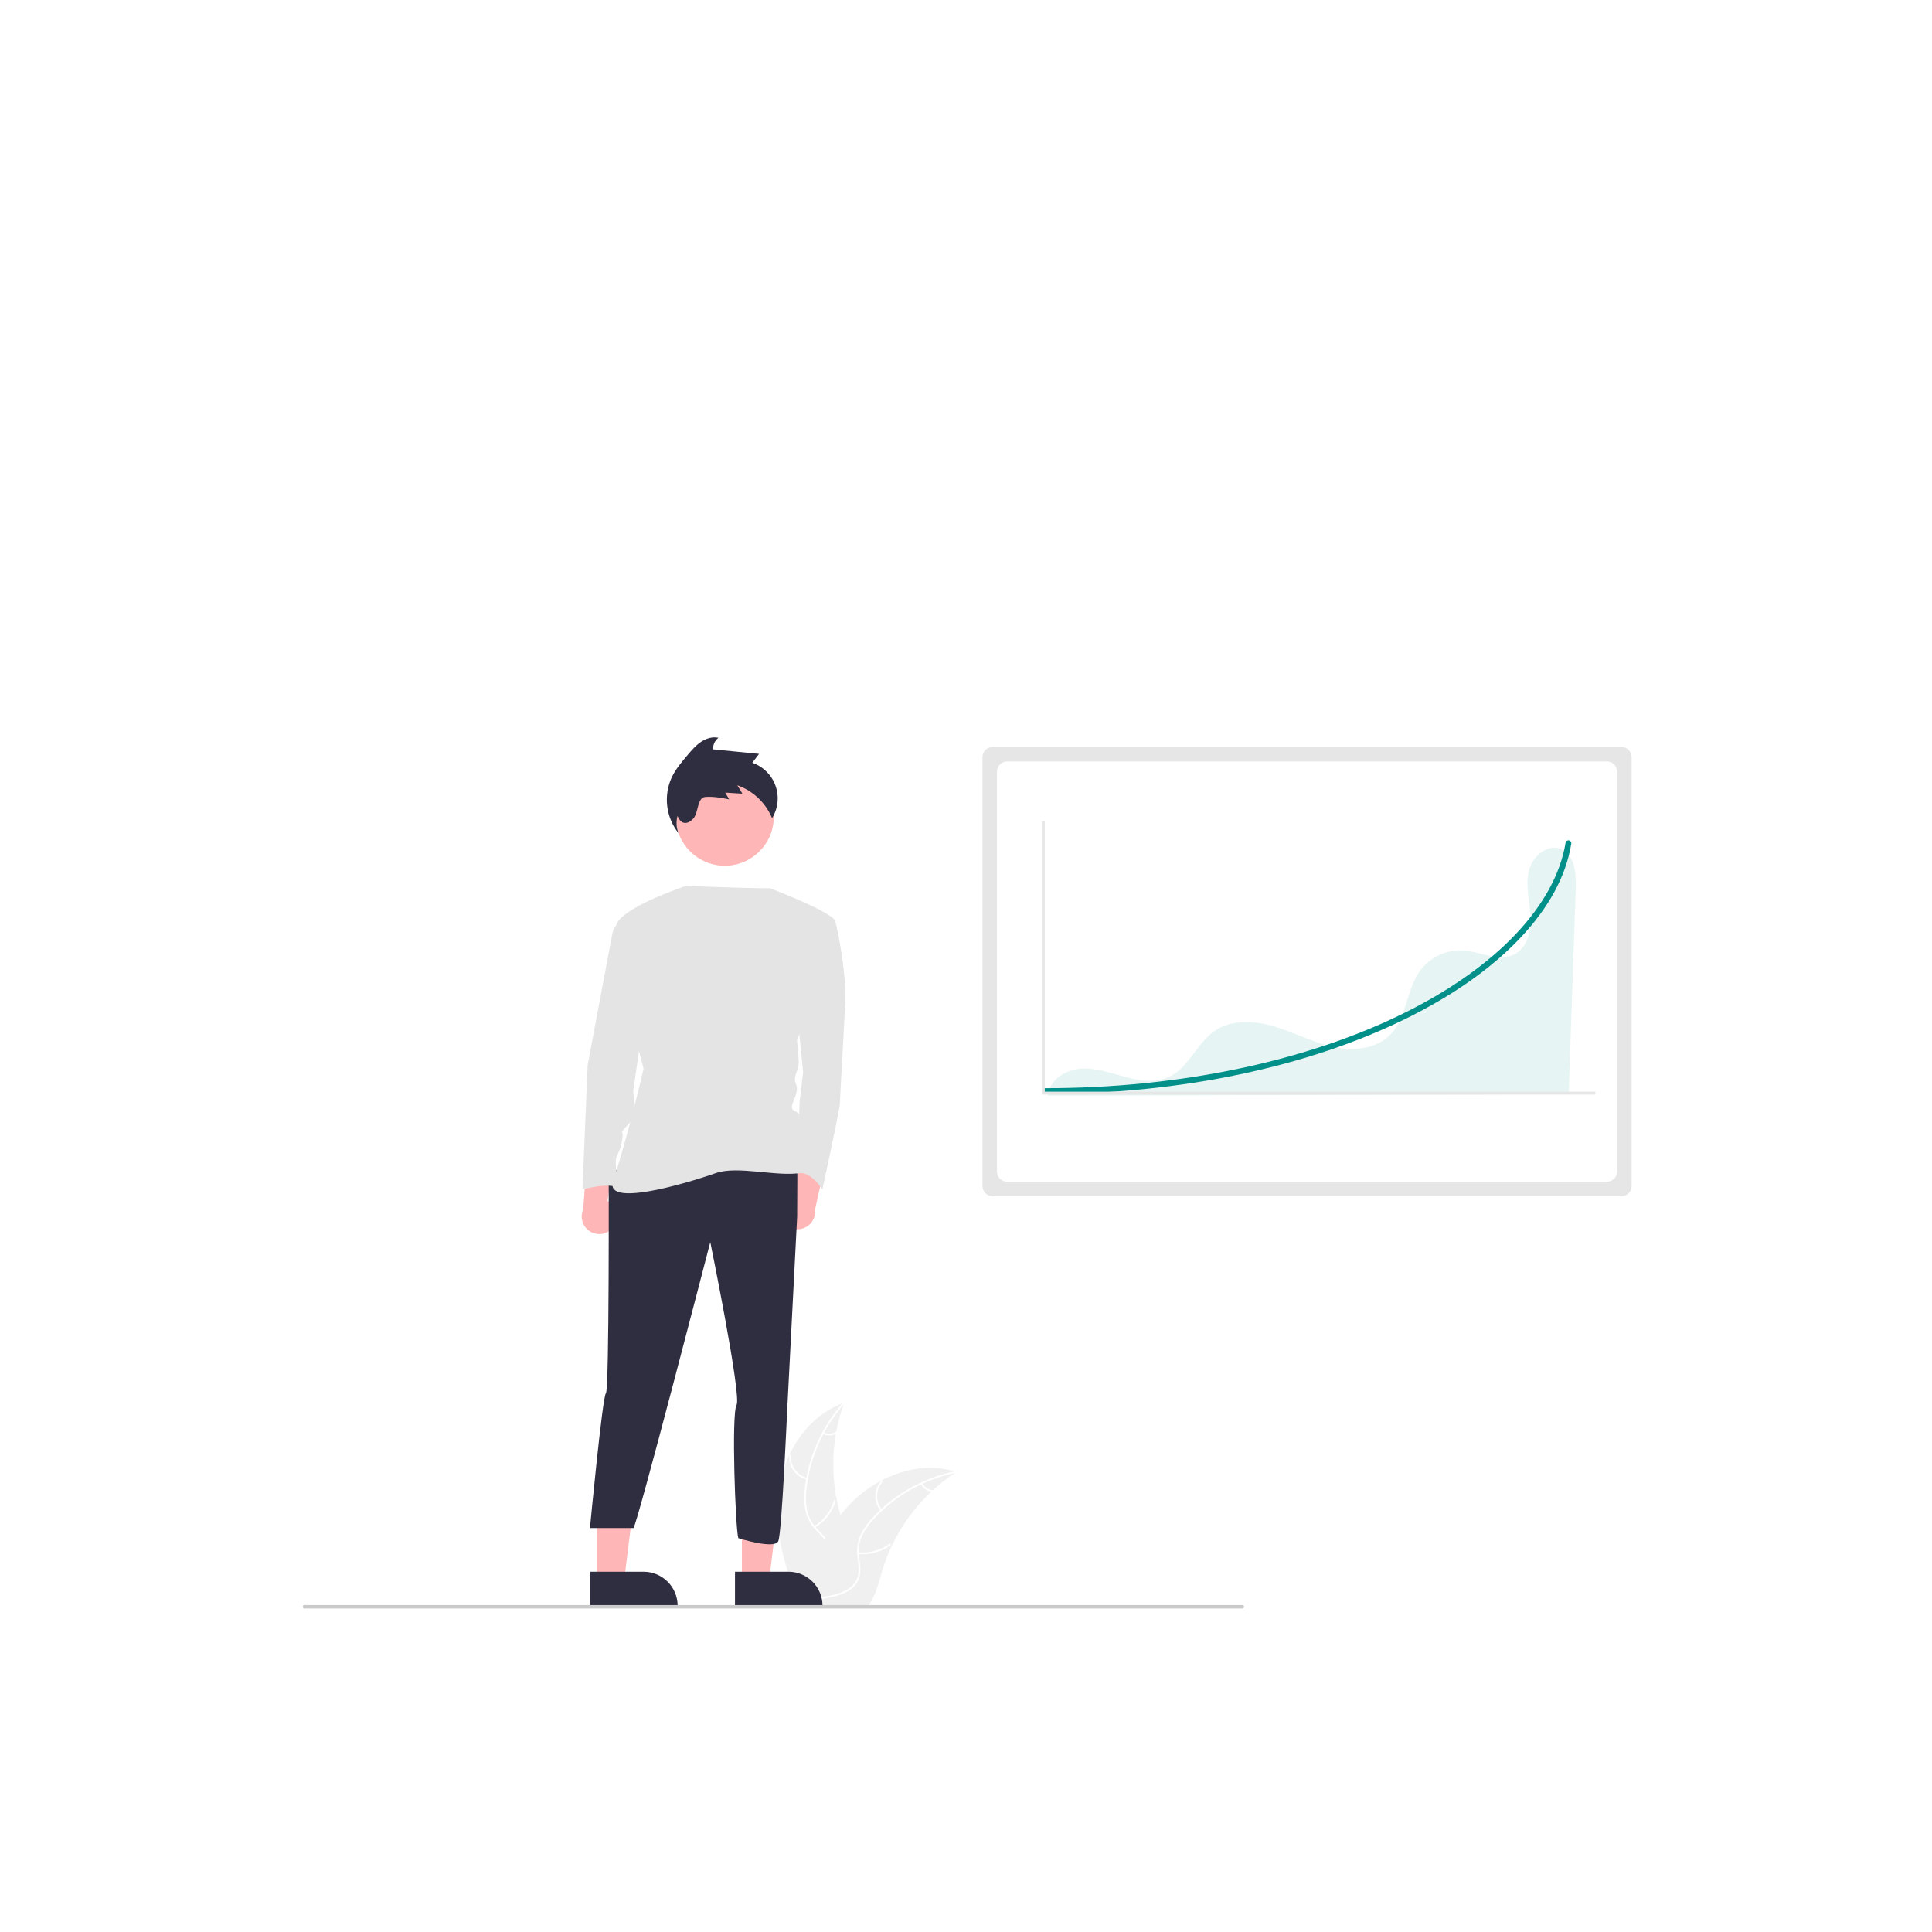 <svg xmlns="http://www.w3.org/2000/svg" xmlns:xlink="http://www.w3.org/1999/xlink" width="600px" height="600px" viewBox="0 0 600 600"><title>Group 3</title><desc>Created with Sketch.</desc><g id="Page-1" stroke="none" stroke-width="1" fill="none" fill-rule="evenodd"><g id="Group-3"><rect id="Rectangle" fill="#FFFFFF" x="0" y="0" width="600" height="600"></rect><g id="undraw_growth_curve_re_t5s7" transform="translate(94, 229)" fill-rule="nonzero"><path d="M147.779,234.421 C149.272,222.416 156.712,210.588 168.161,206.681 C163.646,219.038 163.647,232.593 168.164,244.949 C169.923,249.708 172.375,254.818 170.721,259.614 C169.691,262.598 167.172,264.882 164.356,266.309 C161.541,267.737 158.416,268.418 155.33,269.084 L154.723,269.587 C149.824,258.525 146.286,246.427 147.779,234.421 Z" id="Path" fill="#F0F0F0"></path><path d="M168.275,206.908 C161.607,214.379 157.463,223.76 156.431,233.72 C156.171,235.861 156.25,238.029 156.665,240.144 C157.135,242.192 158.146,244.077 159.591,245.602 C160.91,247.051 162.427,248.381 163.371,250.126 C164.321,251.946 164.449,254.086 163.723,256.007 C162.89,258.397 161.247,260.345 159.575,262.195 C157.718,264.248 155.757,266.351 154.968,269.073 C154.872,269.403 154.366,269.235 154.462,268.906 C155.835,264.17 160.432,261.48 162.625,257.215 C163.648,255.224 164.077,252.914 163.118,250.812 C162.279,248.975 160.716,247.603 159.368,246.147 C157.936,244.68 156.885,242.884 156.307,240.917 C155.786,238.829 155.624,236.668 155.828,234.526 C156.21,229.696 157.349,224.956 159.203,220.48 C161.292,215.359 164.24,210.634 167.922,206.508 C168.15,206.253 168.501,206.654 168.275,206.908 Z" id="Path" fill="#FFFFFF"></path><path d="M156.575,230.494 C153.172,229.668 150.868,226.498 151.134,223.006 C151.161,222.664 151.694,222.69 151.666,223.033 C151.413,226.285 153.567,229.237 156.742,229.988 C157.076,230.067 156.907,230.573 156.575,230.494 L156.575,230.494 Z" id="Path" fill="#FFFFFF"></path><path d="M158.825,244.955 C161.801,243.178 163.998,240.345 164.978,237.021 C165.074,236.691 165.581,236.859 165.484,237.188 C164.458,240.646 162.166,243.589 159.065,245.431 C158.77,245.607 158.531,245.13 158.825,244.955 L158.825,244.955 Z" id="Path" fill="#FFFFFF"></path><path d="M161.786,215.865 C163.016,216.449 164.457,216.376 165.62,215.67 C165.914,215.491 166.152,215.968 165.86,216.146 C164.571,216.92 162.983,217.004 161.619,216.371 C161.483,216.321 161.408,216.174 161.45,216.034 C161.496,215.895 161.647,215.819 161.786,215.865 L161.786,215.865 Z" id="Path" fill="#FFFFFF"></path><path d="M203.06,228.124 C202.88,228.241 202.7,228.358 202.52,228.479 C200.109,230.065 197.83,231.844 195.707,233.798 C195.541,233.947 195.374,234.1 195.212,234.253 C190.147,239.016 186.011,244.679 183.013,250.952 C181.822,253.45 180.823,256.034 180.025,258.683 C178.922,262.342 178.018,266.396 175.835,269.389 C175.611,269.703 175.367,270.004 175.106,270.289 L155.383,270.289 C155.338,270.266 155.293,270.248 155.248,270.226 L154.46,270.262 C154.492,270.122 154.528,269.978 154.559,269.839 C154.577,269.758 154.6,269.677 154.618,269.596 C154.631,269.542 154.645,269.488 154.654,269.438 C154.658,269.42 154.663,269.402 154.667,269.389 C154.676,269.339 154.69,269.294 154.699,269.249 C154.897,268.444 155.101,267.638 155.311,266.833 C155.311,266.828 155.311,266.828 155.315,266.824 C156.931,260.69 159.073,254.638 162.065,249.103 C162.155,248.936 162.245,248.765 162.344,248.599 C163.707,246.111 165.271,243.739 167.02,241.507 C167.981,240.287 169.004,239.117 170.084,238.001 C172.88,235.123 176.112,232.702 179.66,230.828 C186.734,227.093 194.924,225.662 202.484,227.944 C202.678,228.002 202.867,228.061 203.06,228.124 Z" id="Path" fill="#F0F0F0"></path><path d="M203.016,228.374 C193.194,230.325 184.237,235.32 177.416,242.652 C175.92,244.204 174.678,245.982 173.735,247.921 C172.878,249.84 172.55,251.953 172.786,254.041 C172.967,255.992 173.377,257.967 173.08,259.928 C172.743,261.954 171.557,263.74 169.82,264.837 C167.716,266.243 165.232,266.81 162.783,267.28 C160.065,267.801 157.232,268.3 154.963,269.998 C154.688,270.204 154.385,269.765 154.66,269.559 C158.607,266.605 163.898,267.225 168.216,265.139 C170.231,264.166 171.966,262.579 172.465,260.324 C172.901,258.353 172.479,256.316 172.279,254.341 C172.02,252.308 172.262,250.242 172.985,248.323 C173.825,246.342 174.997,244.519 176.45,242.931 C179.663,239.305 183.426,236.206 187.602,233.749 C192.352,230.918 197.551,228.92 202.975,227.842 C203.311,227.776 203.349,228.308 203.016,228.374 L203.016,228.374 Z" id="Path" fill="#FFFFFF"></path><path d="M179.474,240.162 C177.254,237.453 177.323,233.536 179.637,230.908 C179.865,230.651 180.275,230.993 180.047,231.25 C177.887,233.694 177.829,237.347 179.912,239.858 C180.131,240.122 179.691,240.425 179.474,240.162 L179.474,240.162 Z" id="Path" fill="#FFFFFF"></path><path d="M172.564,253.064 C176.01,253.436 179.469,252.497 182.253,250.432 C182.529,250.228 182.832,250.666 182.557,250.871 C179.656,253.014 176.054,253.984 172.469,253.588 C172.127,253.55 172.224,253.026 172.564,253.063 L172.564,253.064 Z" id="Path" fill="#FFFFFF"></path><path d="M192.443,231.619 C193.073,232.826 194.267,233.635 195.621,233.772 C195.963,233.805 195.866,234.33 195.526,234.296 C194.031,234.138 192.712,233.249 192.004,231.922 C191.925,231.8 191.955,231.638 192.072,231.551 C192.193,231.468 192.358,231.498 192.443,231.619 L192.443,231.619 Z" id="Path" fill="#FFFFFF"></path><path d="M214.262,2.983 C212.523,2.985 211.112,4.394 211.112,6.133 L211.112,139.333 C211.114,141.072 212.523,142.481 214.262,142.483 L409.562,142.483 C411.301,142.481 412.71,141.072 412.712,139.333 L412.712,6.133 C412.71,4.394 411.301,2.985 409.562,2.983 L214.262,2.983 Z" id="Path" fill="#E6E6E6"></path><path d="M218.762,7.483 C217.023,7.485 215.614,8.894 215.612,10.633 L215.612,134.833 C215.614,136.572 217.023,137.981 218.762,137.983 L405.062,137.983 C406.801,137.981 408.21,136.572 408.212,134.833 L408.212,10.633 C408.21,8.894 406.801,7.485 405.062,7.483 L218.762,7.483 Z" id="Path" fill="#FFFFFF"></path><path d="M390.656,34.643 C386.372,32.97 381.752,37.165 380.748,41.653 C379.745,46.141 381.029,50.783 381.312,55.373 C381.595,59.964 380.392,65.294 376.296,67.387 C371.587,69.793 366.063,66.665 360.796,66.188 C355.451,65.764 350.263,68.114 347.058,72.412 C342.714,78.371 342.935,87.024 337.795,92.312 C333.328,96.906 326.05,97.505 319.802,96.084 C313.554,94.663 307.811,91.577 301.668,89.757 C295.524,87.938 288.413,87.558 283.149,91.21 C277.652,95.022 275.207,102.495 269.173,105.383 C264.907,107.425 259.857,106.646 255.292,105.409 C250.726,104.173 246.123,102.505 241.409,102.902 C236.697,103.299 231.783,106.551 231.409,111.266 L393.167,110.814 C393.902,89.463 394.637,68.113 395.372,46.762 C395.531,42.124 394.979,36.33 390.656,34.643 Z" id="Path" fill="#008F89" opacity="0.1"></path><path d="M148.568,149.205 C147.998,147.703 148.122,146.025 148.908,144.623 C149.694,143.221 151.06,142.239 152.64,141.942 L155.481,122.856 L162.948,129.549 L159.105,146.647 C159.436,149.394 157.661,151.954 154.973,152.606 C152.284,153.259 149.533,151.798 148.568,149.205 L148.568,149.205 Z" id="Path" fill="#FFB6B6"></path><path d="M96.461,152.102 C97.443,150.83 97.811,149.188 97.465,147.619 C97.12,146.049 96.098,144.713 94.673,143.97 L97.492,124.881 L88.404,129.119 L87.12,146.597 C86.006,149.129 86.962,152.094 89.345,153.499 C91.729,154.904 94.786,154.304 96.461,152.102 L96.461,152.102 Z" id="Path" fill="#FFB6B6"></path><polygon id="Path" fill="#FFB6B6" points="136.407 261.862 144.839 261.861 148.85 229.338 136.406 229.339"></polygon><path d="M134.256,259.109 L150.862,259.108 L150.862,259.108 C156.707,259.108 161.444,263.846 161.445,269.69 L161.445,270.034 L134.257,270.035 L134.256,259.109 Z" id="Path" fill="#2F2E41"></path><polygon id="Path" fill="#FFB6B6" points="91.407 261.862 99.839 261.861 103.85 229.338 91.406 229.339"></polygon><path d="M89.256,259.109 L105.862,259.108 L105.862,259.108 C111.707,259.108 116.444,263.846 116.445,269.69 L116.445,270.034 L89.257,270.035 L89.256,259.109 Z" id="Path" fill="#2F2E41"></path><circle id="Oval" fill="#FFB6B6" cx="131.088" cy="24.631" r="15.232"></circle><path d="M95.032,134.442 C95.032,134.442 95.256,202.601 94.168,203.689 C93.08,204.777 89.218,245.539 89.218,245.539 L102.718,245.539 C103.618,245.539 126.583,156.745 126.583,156.745 C126.583,156.745 136.375,204.616 134.743,207.336 C133.111,210.055 134.383,245.711 135.287,248.678 C135.287,248.678 146.63,252.309 147.718,249.589 C148.806,246.869 150.418,209.989 150.418,209.989 L153.568,148.789 L153.637,132.81 L95.032,134.442 Z" id="Path" fill="#2F2E41"></path><path d="M157.59,56.108 L163.651,56.108 C164.568,56.108 165.363,56.743 165.565,57.638 C166.5,61.779 168.91,73.518 168.47,82.763 C167.926,94.187 166.838,112.139 166.838,113.771 C166.838,115.403 161.398,140.426 161.398,140.426 C161.398,140.426 157.658,134.279 153.544,135.449 L154.326,113.227 L155.414,103.979 L153.782,87.659 L157.59,56.108 Z" id="Path" fill="#E4E4E4"></path><path d="M118.967,46.149 C118.967,46.149 99.656,52.572 97.48,58.012 C95.304,63.452 105.868,102.889 105.868,102.889 C105.868,102.889 101.818,120.889 96.392,137.978 C93.923,145.755 117.489,139.097 128.368,135.289 C135.11,132.951 147.579,136.541 154.598,135.258 C154.598,135.258 155.686,120.57 154.598,117.85 C153.51,115.131 150.79,116.762 152.422,112.955 C154.054,109.147 153.51,108.603 152.966,106.971 C152.422,105.339 154.054,103.163 154.054,100.987 C154.054,98.811 153.51,93.915 153.51,93.915 C153.51,93.915 168.198,59.644 164.934,56.38 C161.67,53.116 145.056,46.827 145.056,46.827 C145.056,46.827 145.468,47.089 118.967,46.149 Z" id="Path" fill="#E4E4E4"></path><path d="M101.016,56.108 L99.084,57.074 C97.56,57.837 96.48,59.268 96.165,60.943 L88.504,101.803 L86.872,140.426 C86.872,140.426 96.12,137.706 98.84,140.426 C98.84,140.426 96.12,132.266 97.752,129.546 C99.384,126.826 99.384,123.018 99.384,123.018 C99.384,123.018 98.296,123.018 101.016,120.298 C103.736,117.578 104.28,116.49 103.736,115.946 C103.192,115.403 102.648,110.507 102.648,109.963 C102.648,109.419 108.088,72.972 108.088,72.972 L101.016,56.108 Z" id="Path" fill="#E4E4E4"></path><path d="M230.636,110.74 C230.139,110.74 229.736,110.337 229.736,109.84 C229.736,109.343 230.139,108.94 230.636,108.94 C272.223,108.94 311.883,100.613 342.312,85.494 C370.846,71.315 389.028,52.089 392.198,32.745 C392.249,32.427 392.466,32.161 392.767,32.046 C393.067,31.932 393.406,31.987 393.656,32.191 C393.905,32.394 394.027,32.715 393.974,33.033 L393.974,33.036 C392.328,43.084 386.984,52.941 378.091,62.333 C369.32,71.597 357.552,79.931 343.113,87.105 C312.441,102.347 272.495,110.74 230.636,110.74 Z" id="Path" fill="#008F89"></path><polygon id="Path" fill="#E6E6E6" points="401.462 110.922 229.562 110.922 229.562 25.994 230.462 25.994 230.462 110.022 401.462 110.022"></polygon><path d="M116.732,29.763 C116.035,28.054 115.923,26.163 116.413,24.384 C117.657,27.684 120.129,26.677 121.389,25.129 C122.968,23.188 122.513,18.706 125.007,18.506 C127.502,18.305 129.995,18.777 132.453,19.247 C132.046,18.55 131.639,17.853 131.232,17.155 C133.009,17.266 134.787,17.376 136.565,17.486 C136.036,16.615 135.506,15.745 134.977,14.874 C139.865,16.591 143.791,20.307 145.775,25.093 C147.643,22.069 148.035,18.361 146.839,15.014 C145.644,11.667 142.992,9.045 139.632,7.889 C140.333,6.969 141.034,6.049 141.735,5.129 L127.461,3.72 C127.389,2.323 128.01,0.981 129.122,0.132 C127.253,-0.29 125.27,0.343 123.682,1.415 C122.094,2.487 120.83,3.965 119.588,5.424 C117.707,7.633 115.804,9.877 114.573,12.504 C111.999,18.207 112.832,24.87 116.732,29.763 L116.732,29.763 Z" id="Shape" fill="#2F2E41"></path><path d="M291.818,270.541 L0.536,270.541 C0.241,270.54 0.002,270.3 0.002,270.005 C0.002,269.71 0.241,269.47 0.536,269.469 L291.818,269.469 C292.113,269.47 292.352,269.71 292.352,270.005 C292.352,270.3 292.113,270.54 291.818,270.541 Z" id="Path" fill="#CACACA"></path></g></g></g></svg>